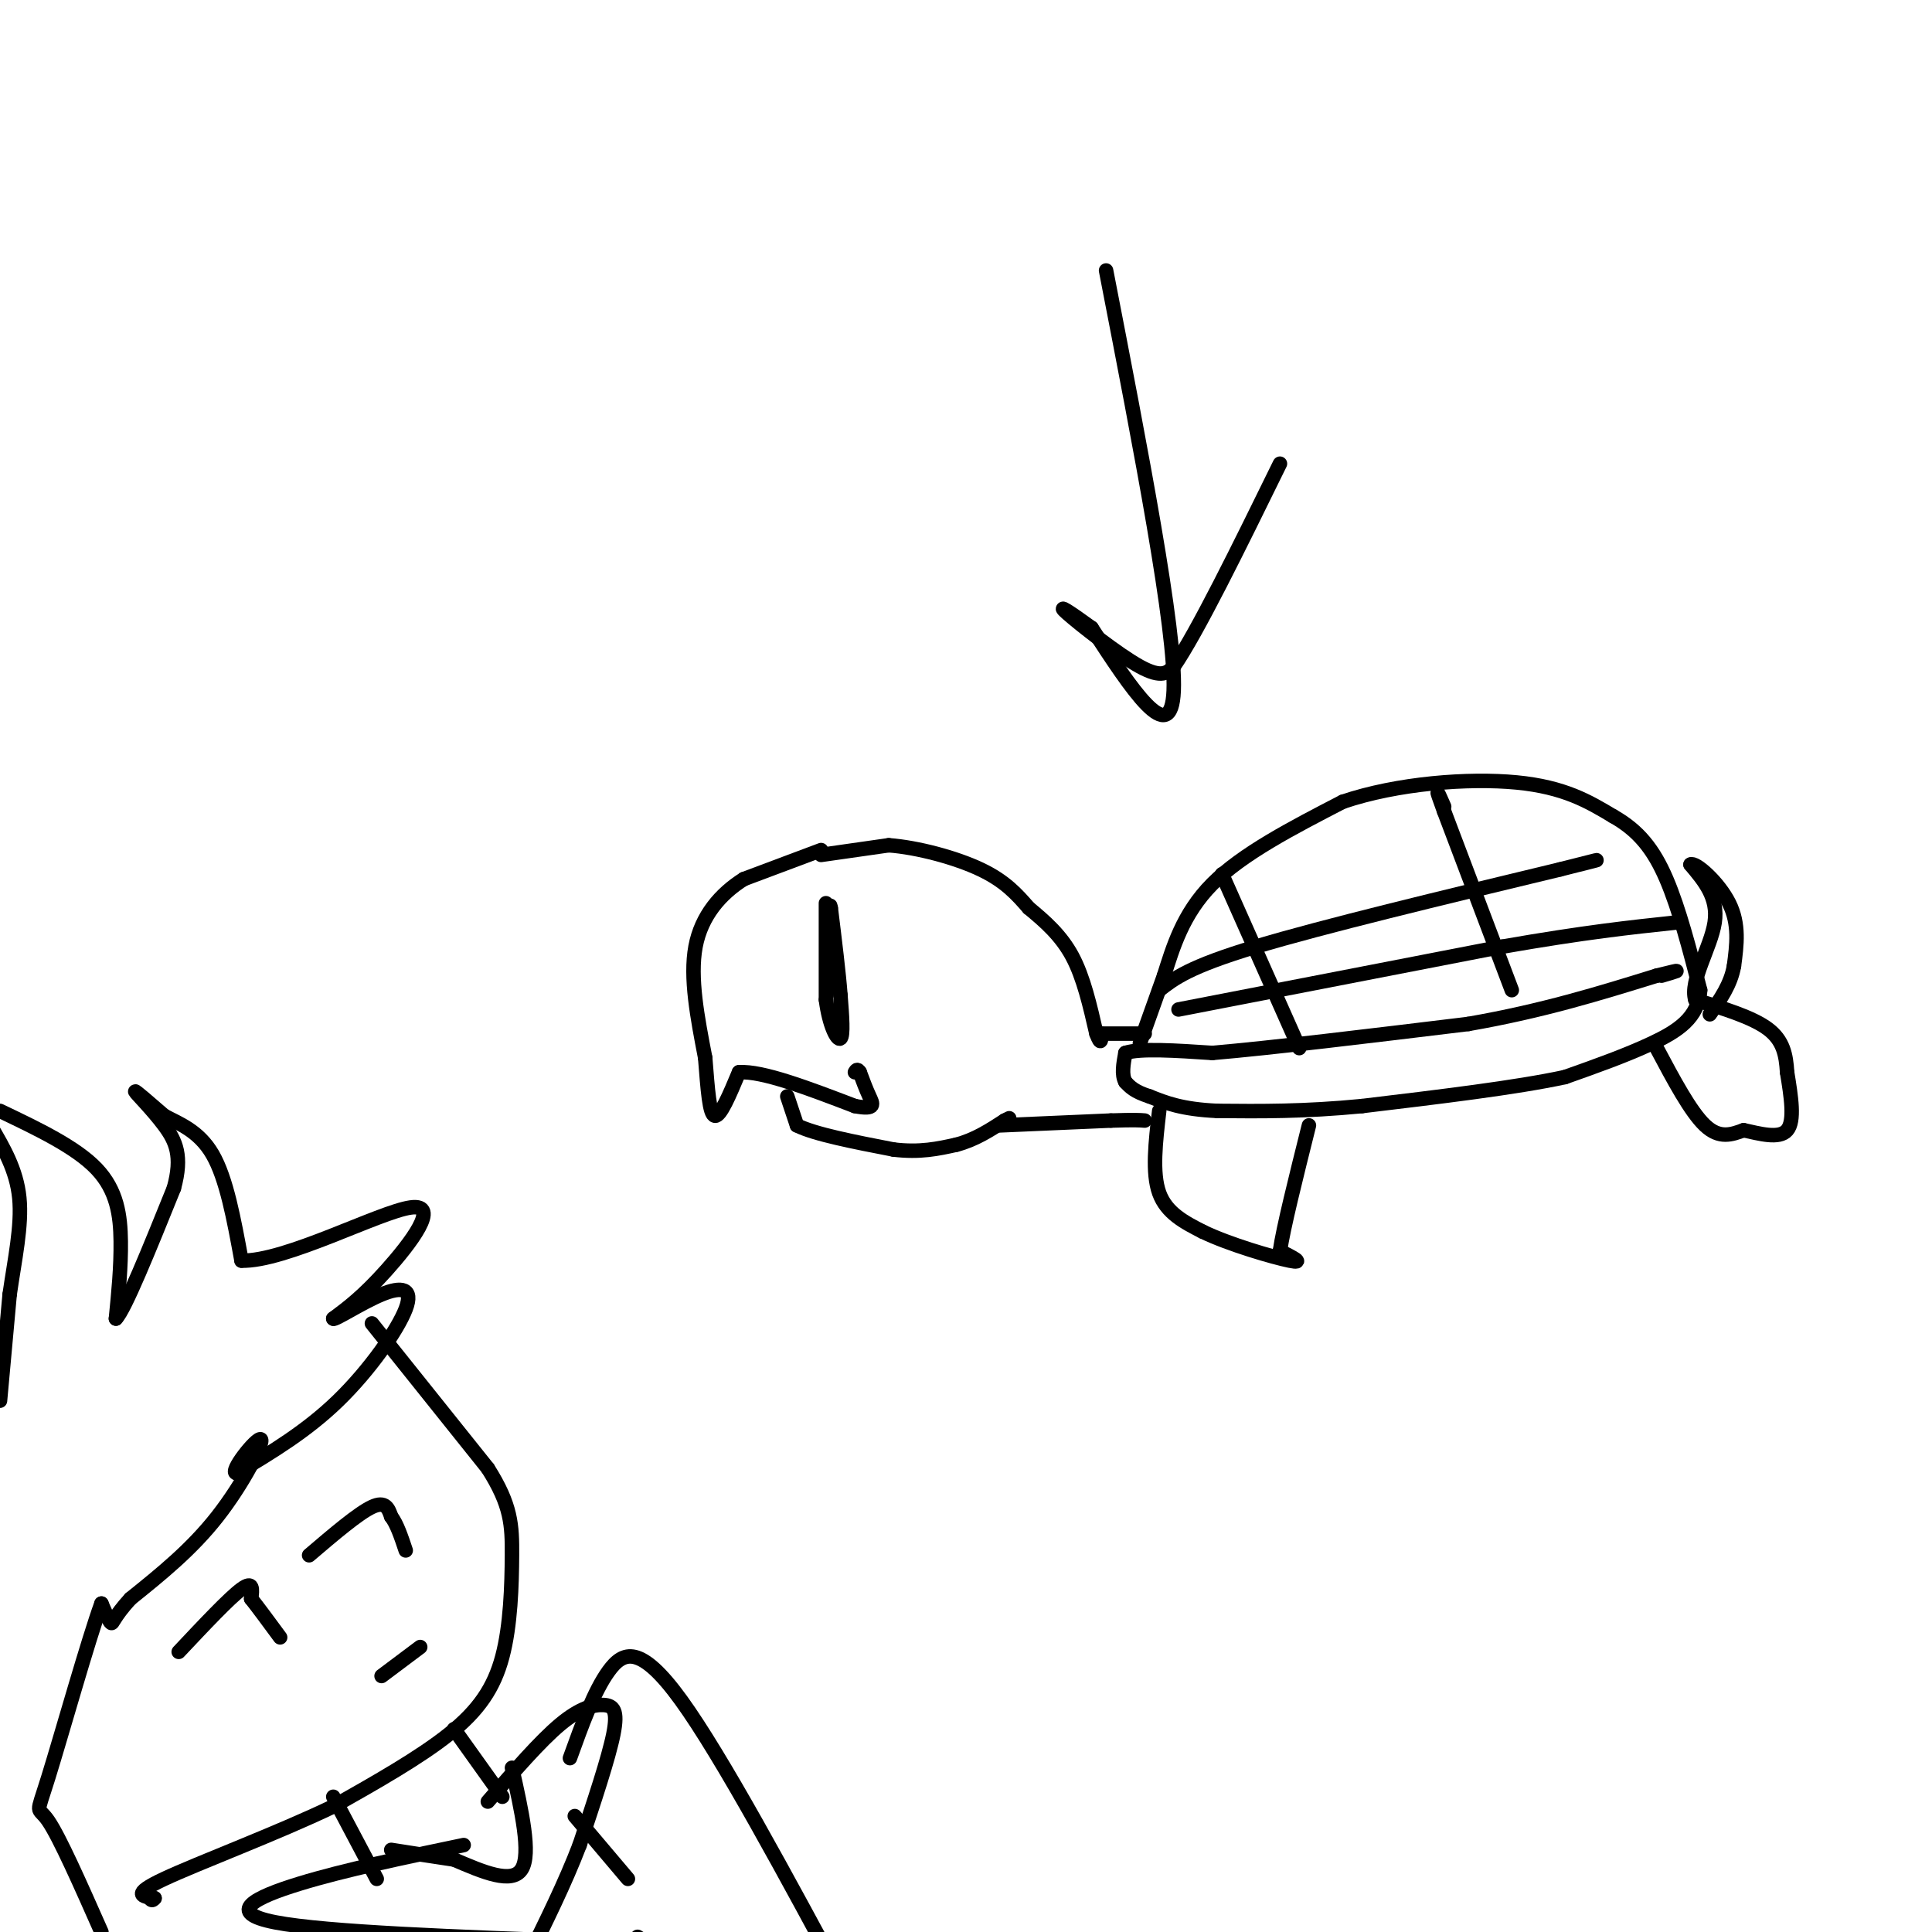 <svg viewBox='0 0 400 400' version='1.1' xmlns='http://www.w3.org/2000/svg' xmlns:xlink='http://www.w3.org/1999/xlink'><g fill='none' stroke='rgb(0,0,0)' stroke-width='3' stroke-linecap='round' stroke-linejoin='round'><path d='M171,187c0.000,0.000 0.000,20.000 0,20'/><path d='M171,207c0.667,5.289 2.333,8.511 3,8c0.667,-0.511 0.333,-4.756 0,-9'/><path d='M174,206c-0.333,-4.500 -1.167,-11.250 -2,-18'/><path d='M172,188c-0.333,-2.000 -0.167,2.000 0,6'/><path d='M170,176c0.000,0.000 -16.000,6.000 -16,6'/><path d='M154,182c-4.800,3.022 -8.800,7.578 -10,14c-1.200,6.422 0.400,14.711 2,23'/><path d='M146,219c0.533,6.644 0.867,11.756 2,12c1.133,0.244 3.067,-4.378 5,-9'/><path d='M153,222c4.833,-0.333 14.417,3.333 24,7'/><path d='M177,229c4.489,0.867 3.711,-0.467 3,-2c-0.711,-1.533 -1.356,-3.267 -2,-5'/><path d='M178,222c-0.500,-0.833 -0.750,-0.417 -1,0'/><path d='M163,227c0.000,0.000 2.000,6.000 2,6'/><path d='M165,233c3.667,1.833 11.833,3.417 20,5'/><path d='M185,238c5.500,0.667 9.250,-0.167 13,-1'/><path d='M198,237c3.833,-1.000 6.917,-3.000 10,-5'/><path d='M208,232c1.667,-0.833 0.833,-0.417 0,0'/><path d='M170,177c0.000,0.000 14.000,-2.000 14,-2'/><path d='M184,175c5.956,0.444 13.844,2.556 19,5c5.156,2.444 7.578,5.222 10,8'/><path d='M213,188c3.333,2.756 6.667,5.644 9,10c2.333,4.356 3.667,10.178 5,16'/><path d='M227,214c1.000,2.667 1.000,1.333 1,0'/><path d='M228,214c1.667,0.000 5.333,0.000 9,0'/><path d='M207,233c0.000,0.000 23.000,-1.000 23,-1'/><path d='M230,232c5.000,-0.167 6.000,-0.083 7,0'/><path d='M236,216c0.000,0.000 5.000,-14.000 5,-14'/><path d='M241,202c1.800,-5.644 3.800,-12.756 10,-19c6.200,-6.244 16.600,-11.622 27,-17'/><path d='M278,166c11.311,-3.844 26.089,-4.956 36,-4c9.911,0.956 14.956,3.978 20,7'/><path d='M334,169c5.244,2.956 8.356,6.844 11,13c2.644,6.156 4.822,14.578 7,23'/><path d='M352,205c-0.333,5.711 -4.667,8.489 -10,11c-5.333,2.511 -11.667,4.756 -18,7'/><path d='M324,223c-10.000,2.167 -26.000,4.083 -42,6'/><path d='M282,229c-12.000,1.167 -21.000,1.083 -30,1'/><path d='M252,230c-7.333,-0.333 -10.667,-1.667 -14,-3'/><path d='M238,227c-3.167,-1.000 -4.083,-2.000 -5,-3'/><path d='M233,224c-0.833,-1.500 -0.417,-3.750 0,-6'/><path d='M233,218c3.000,-1.000 10.500,-0.500 18,0'/><path d='M251,218c11.833,-1.000 32.417,-3.500 53,-6'/><path d='M304,212c15.333,-2.667 27.167,-6.333 39,-10'/><path d='M343,202c6.667,-1.667 3.833,-0.833 1,0'/><path d='M240,230c-0.750,6.417 -1.500,12.833 0,17c1.500,4.167 5.250,6.083 9,8'/><path d='M249,255c5.489,2.667 14.711,5.333 18,6c3.289,0.667 0.644,-0.667 -2,-2'/><path d='M265,259c0.667,-4.667 3.333,-15.333 6,-26'/><path d='M343,217c3.500,6.583 7.000,13.167 10,16c3.000,2.833 5.500,1.917 8,1'/><path d='M361,234c3.244,0.689 7.356,1.911 9,0c1.644,-1.911 0.822,-6.956 0,-12'/><path d='M370,222c-0.222,-3.600 -0.778,-6.600 -4,-9c-3.222,-2.400 -9.111,-4.200 -15,-6'/><path d='M351,207c-1.222,-3.956 3.222,-10.844 4,-16c0.778,-5.156 -2.111,-8.578 -5,-12'/><path d='M350,179c0.956,-0.667 5.844,3.667 8,8c2.156,4.333 1.578,8.667 1,13'/><path d='M359,200c-0.667,3.833 -2.833,6.917 -5,10'/><path d='M269,217c0.000,0.000 -16.000,-36.000 -16,-36'/><path d='M313,205c0.000,0.000 -14.000,-37.000 -14,-37'/><path d='M299,168c-2.333,-6.333 -1.167,-3.667 0,-1'/><path d='M240,205c3.083,-2.417 6.167,-4.833 20,-9c13.833,-4.167 38.417,-10.083 63,-16'/><path d='M323,180c11.167,-2.833 7.583,-1.917 4,-1'/><path d='M244,209c0.000,0.000 67.000,-13.000 67,-13'/><path d='M311,196c17.167,-3.000 26.583,-4.000 36,-5'/><path d='M0,290c0.000,0.000 2.000,-22.000 2,-22'/><path d='M2,268c1.022,-7.200 2.578,-14.200 2,-20c-0.578,-5.800 -3.289,-10.400 -6,-15'/><path d='M0,230c7.867,3.756 15.733,7.511 20,12c4.267,4.489 4.933,9.711 5,15c0.067,5.289 -0.467,10.644 -1,16'/><path d='M24,273c1.833,-1.833 6.917,-14.417 12,-27'/><path d='M36,246c1.833,-6.643 0.417,-9.750 -2,-13c-2.417,-3.250 -5.833,-6.643 -6,-7c-0.167,-0.357 2.917,2.321 6,5'/><path d='M34,231c2.889,1.578 7.111,3.022 10,8c2.889,4.978 4.444,13.489 6,22'/><path d='M50,261c9.012,0.262 28.542,-10.083 35,-11c6.458,-0.917 -0.155,7.595 -5,13c-4.845,5.405 -7.923,7.702 -11,10'/><path d='M69,273c0.104,0.488 5.863,-3.292 10,-5c4.137,-1.708 6.652,-1.344 5,3c-1.652,4.344 -7.472,12.670 -14,19c-6.528,6.330 -13.764,10.665 -21,15'/><path d='M49,305c-1.798,-0.012 4.208,-7.542 5,-7c0.792,0.542 -3.631,9.155 -9,16c-5.369,6.845 -11.685,11.923 -18,17'/><path d='M27,331c-3.600,3.933 -3.600,5.267 -4,5c-0.400,-0.267 -1.200,-2.133 -2,-4'/><path d='M21,332c-2.667,7.262 -8.333,27.417 -11,36c-2.667,8.583 -2.333,5.595 0,9c2.333,3.405 6.667,13.202 11,23'/><path d='M37,342c5.250,-5.583 10.500,-11.167 13,-13c2.500,-1.833 2.250,0.083 2,2'/><path d='M52,331c1.333,1.667 3.667,4.833 6,8'/><path d='M64,322c5.083,-4.333 10.167,-8.667 13,-10c2.833,-1.333 3.417,0.333 4,2'/><path d='M81,314c1.167,1.500 2.083,4.250 3,7'/><path d='M79,347c0.000,0.000 8.000,-6.000 8,-6'/><path d='M77,274c0.000,0.000 24.000,30.000 24,30'/><path d='M101,304c4.868,7.652 5.037,11.783 5,18c-0.037,6.217 -0.279,14.520 -2,21c-1.721,6.480 -4.920,11.137 -11,16c-6.080,4.863 -15.040,9.931 -24,15'/><path d='M69,374c-11.422,5.489 -27.978,11.711 -35,15c-7.022,3.289 -4.511,3.644 -2,4'/><path d='M32,393c-0.500,0.667 -0.750,0.333 -1,0'/><path d='M69,372c0.000,0.000 9.000,17.000 9,17'/><path d='M94,358c0.000,0.000 10.000,14.000 10,14'/><path d='M101,373c5.423,-6.268 10.845,-12.536 15,-16c4.155,-3.464 7.042,-4.125 9,-4c1.958,0.125 2.988,1.036 2,6c-0.988,4.964 -3.994,13.982 -7,23'/><path d='M120,382c-3.000,7.833 -7.000,15.917 -11,24'/><path d='M96,382c-12.356,2.578 -24.711,5.156 -34,8c-9.289,2.844 -15.511,5.956 -5,8c10.511,2.044 37.756,3.022 65,4'/><path d='M122,402c12.500,0.500 11.250,-0.250 10,-1'/><path d='M229,56c7.250,37.333 14.500,74.667 14,87c-0.500,12.333 -8.750,-0.333 -17,-13'/><path d='M226,130c-4.571,-3.345 -7.500,-5.208 -5,-3c2.500,2.208 10.429,8.488 15,11c4.571,2.512 5.786,1.256 7,0'/><path d='M243,138c4.833,-7.000 13.417,-24.500 22,-42'/><path d='M118,364c2.489,-6.911 4.978,-13.822 8,-18c3.022,-4.178 6.578,-5.622 15,6c8.422,11.622 21.711,36.311 35,61'/><path d='M106,366c2.000,8.917 4.000,17.833 2,21c-2.000,3.167 -8.000,0.583 -14,-2'/><path d='M94,385c-4.500,-0.667 -8.750,-1.333 -13,-2'/><path d='M119,376c0.000,0.000 11.000,13.000 11,13'/></g>
</svg>